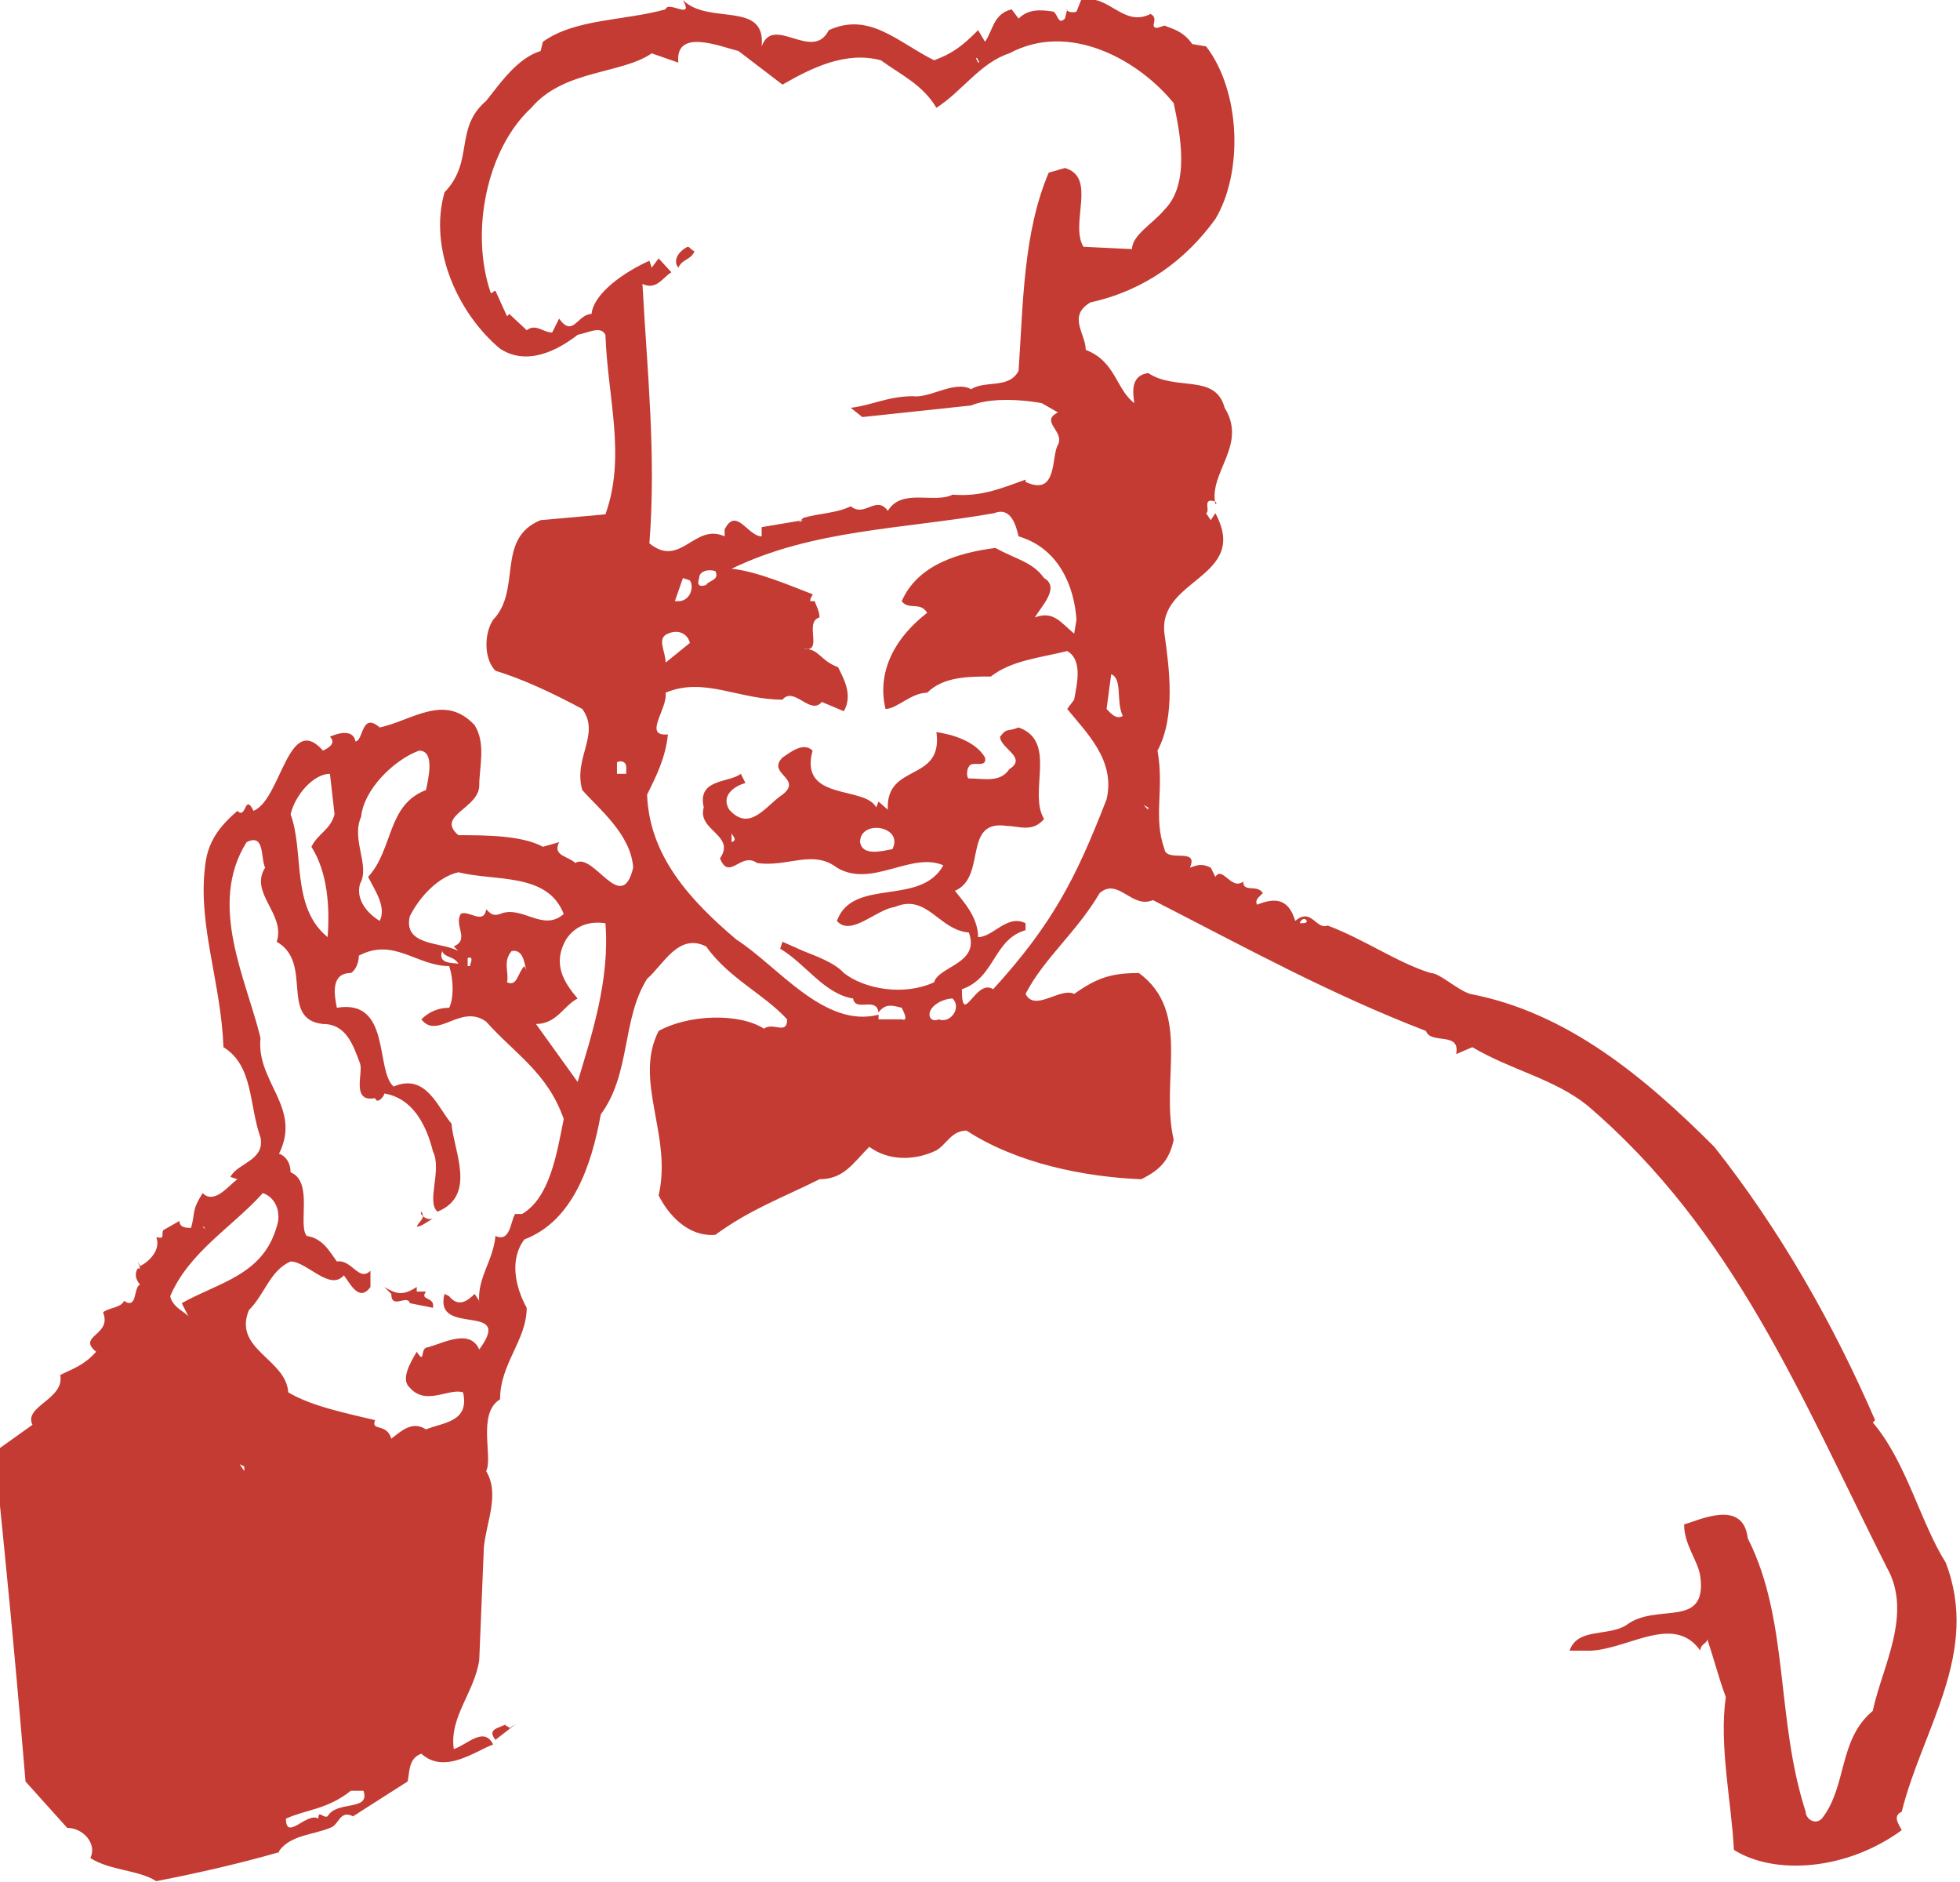 <?xml version="1.0" encoding="utf-8"?>
<!-- Generator: Adobe Illustrator 15.0.0, SVG Export Plug-In . SVG Version: 6.00 Build 0)  -->
<!DOCTYPE svg PUBLIC "-//W3C//DTD SVG 1.1//EN" "http://www.w3.org/Graphics/SVG/1.1/DTD/svg11.dtd">
<svg version="1.1" id="Capa_1" xmlns="http://www.w3.org/2000/svg" xmlns:xlink="http://www.w3.org/1999/xlink" x="0px" y="0px"
	 width="566.93px" height="544.25px" viewBox="0 0 566.93 544.25" enable-background="new 0 0 566.93 544.25" xml:space="preserve">
<g>
	<path fill-rule="evenodd" clip-rule="evenodd" fill="#C33B32" d="M220.309,13.419c3.35-9.382,14.728,4.685,19.417-4.691
		c11.718-5.36,19.751,3.347,30.466,8.707c5.357-2.008,8.033-4.016,12.722-8.707l2.007,3.347c2.347-3.347,2.347-8.038,7.698-9.376
		l2.007,2.677c2.688-2.677,6.032-2.677,10.046-2.008c1.338,0.669,1.338,4.021,3.356,2.008l0.669-2.677
		c-0.669,0,0.669,1.339,2.676,0.669l1.338-3.347c8.039-2.014,12.053,8.038,20.092,4.016c2.676,1.338-0.681,4.021,2.007,4.021
		l2.007-0.669c1.338,0.669,5.352,1.339,8.027,5.36l4.025,0.669c10.046,13.063,10.715,36.512,2.676,49.91
		c-8.708,12.06-20.761,20.766-36.158,24.119c-6.689,4.016-1.338,9.042-1.338,13.732c8.708,3.347,8.708,11.39,14.06,15.406
		c-0.669-4.016-0.669-8.038,4.014-8.707c8.039,5.36,19.423,0,22.099,10.045c6.701,10.721-4.683,18.758-2.676,27.806
		c0.669,0,0-0.669,0-0.669c-4.014-1.344-1.338,2.677-2.676,3.347l1.338,2.014l1.338-2.014
		c10.046,18.758-16.735,18.758-14.729,34.839c1.338,9.711,3.345,23.784-2.007,33.83c2.007,11.39-1.338,19.093,2.007,28.475
		c0.669,4.016,10.046-0.669,7.358,5.36c2.019-0.669,3.356-1.344,6.032,0l1.338,2.677c2.007-3.346,4.683,4.022,8.039,1.339
		c0,3.353,4.014,0.669,5.687,3.353c-1.338,1.338-2.342,2.008-1.673,3.346c5.018-2.008,9.042-2.008,11.049,4.691
		c4.683-4.022,6.021,2.683,9.377,1.338c10.703,4.021,20.08,10.721,29.792,13.732c2.676,0,7.37,4.697,11.384,6.035
		c28.119,5.354,50.552,24.119,70.644,44.21c19.076,24.118,34.474,51.249,46.526,79.061l-0.669,0.669
		c9.711,11.39,13.726,28.804,21.095,40.528c10.046,26.127-6.7,47.902-12.722,72.021c-2.676,1.339-1.003,3.347,0,5.355
		c-16.065,11.725-36.826,13.063-48.545,5.7c-0.669-13.744-4.348-30.153-2.341-44.221c-2.007-5.354-3.345-10.721-5.363-16.745
		c0,1.339-2.007,1.339-2.007,3.347c-8.027-11.39-22.099,0.67-33.471,0h-4.359c2.341-6.704,11.049-4.016,16.412-7.374
		c8.696-6.693,23.425,1.339,21.418-14.067c-0.669-4.685-4.683-9.047-4.683-15.07c4.683-1.339,17.069-7.374,18.407,4.016
		c12.053,23.783,8.039,52.253,16.747,79.06c0,2.009,2.676,4.017,4.683,2.009c7.37-9.382,4.683-22.78,14.729-31.158
		c2.676-12.729,11.719-28.135,4.025-41.532c-24.774-49.241-44.197-97.479-86.71-133.656c-9.711-7.697-21.764-10.039-33.147-16.744
		l-4.683,2.008c1.338-6.693-7.37-2.677-8.708-6.693c-27.785-10.721-51.556-23.783-79.006-37.856
		c-6.032,2.683-10.046-6.699-15.409-2.008c-6.689,11.39-16.066,18.758-21.418,29.144c2.676,5.354,10.034-2.008,14.06,0
		c6.689-4.696,10.715-6.035,18.742-6.035c15.397,11.39,6.032,30.823,10.046,48.237c-1.338,6.035-4.014,8.713-9.377,11.39
		c-16.735-0.669-36.158-4.686-50.552-14.067c-4.683,0-6.021,4.686-9.371,6.024c-6.026,2.688-13.391,2.688-18.748-1.339
		c-4.688,4.696-7.364,9.382-14.394,9.382c-10.715,5.354-20.091,8.713-30.131,16.075c-8.033,0.67-13.725-6.023-16.407-11.39
		c4.02-17.414-7.364-33.154,0-47.557c8.374-4.696,23.102-5.366,30.466-0.669c2.681-2.02,6.695,2.008,6.695-2.688
		c-6.695-7.363-16.735-11.725-23.437-21.096c-8.033-4.021-12.387,5.354-17.07,9.371c-7.364,11.725-4.688,27.477-13.391,39.201
		c-2.682,14.736-8.039,30.812-22.099,36.166c-4.354,5.7-2.676,13.744,0.669,19.768c0,9.382-7.699,16.075-7.699,26.461
		c-6.695,4.017-2.007,16.745-4.02,20.772c4.02,6.693,0,14.736-0.669,22.11l-1.338,32.485c-1.338,9.382-8.702,16.409-7.364,25.792
		c4.014-1.339,8.702-6.693,11.384-1.339c-5.357,2.008-14.065,8.713-20.76,2.677c-4.014,1.339-3.345,6.036-4.014,8.044
		l-15.738,10.051c-4.014-2.008-4.014,2.678-6.695,3.347c-4.688,2.008-11.384,2.008-14.729,6.705v0.334
		c-11.718,3.347-23.437,6.024-35.489,8.367c-5.357-3.347-13.39-3.012-19.082-6.693c2.007-4.027-2.007-8.713-6.695-8.713L7.386,515.2
		c-7.364-87.762-10.046-94.467-7.364-96.475l9.371-6.692c-2.676-5.366,9.377-7.375,8.039-14.402
		c4.014-2.02,6.695-2.688,10.375-6.705c-5.692-4.685,4.688-4.685,2.012-11.39c1.338-1.339,5.352-1.339,6.026-3.347
		c4.014,2.678,2.676-4.016,4.683-4.696c-0.669-0.67-2.007-2.678-0.669-4.686c0.669,0,0.669,0,0.669,0l-0.669-2.008l0.669,1.339
		c2.682-1.339,6.026-4.686,4.688-8.378c2.682,0.669,1.338-0.67,2.007-2.009l4.688-2.677c0,2.008,2.007,2.008,3.351,2.008
		c1.338-4.686,0-4.686,3.345-10.052c3.351,3.358,7.364-2.008,10.046-4.016l-2.013-0.669c2.013-4.017,10.046-4.686,8.708-11.39
		c-3.351-9.383-2.007-20.772-10.715-26.127c-0.669-18.43-7.364-35.174-5.357-51.918c0.669-7.374,4.02-11.725,9.377-16.416
		c2.676,2.677,2.007-5.36,4.688,0c8.033-3.352,10.04-28.81,20.086-17.419c1.338-0.669,4.014-2.008,2.007-4.016
		c1.338-0.669,6.695-2.683,7.364,1.339c2.347,0,1.672-8.713,7.03-4.021c9.377-2.008,18.748-10.046,27.456-0.669
		c3.345,5.36,1.338,12.059,1.338,17.419c0,6.699-12.721,8.707-6.026,14.402c7.364,0,18.414,0,24.44,3.353l4.688-1.345
		c-2.013,4.022,2.676,4.022,4.683,6.03c5.357-3.347,13.396,15.412,16.741,1.344c-0.669-9.716-10.04-17.085-14.729-22.445
		c-2.682-9.376,5.357-16.075,0-23.449c-8.708-4.686-17.41-8.707-25.109-11.05c-3.351-3.352-3.351-10.721-0.669-14.742
		c8.368-8.707,0.669-23.449,13.725-28.804l18.748-1.679c6.026-16.745,0.669-33.495,0-51.918c-1.338-2.677-4.688-0.669-8.033,0
		c-6.026,4.691-14.734,9.042-22.433,4.021c-12.053-10.051-20.755-28.81-16.072-45.225c8.708-9.042,2.681-18.418,12.052-26.461
		c4.02-5.026,9.042-12.394,15.738-14.402l0.669-2.683c9.371-6.699,23.437-6.03,35.489-9.376l0,0
		c0.669-2.677,8.368,3.347,5.017-2.677C204.911,7.39,221.646,0.021,220.309,13.419L220.309,13.419z M339.491,29.829
		c2.007,9.382,4.683,23.449-2.676,30.817c-3.345,4.022-9.377,7.369-9.377,11.39l-14.06-0.669c-4.014-6.699,4.014-20.097-5.352-22.78
		l-4.694,1.344c-7.358,17.414-7.358,37.517-8.708,57.279c-2.676,5.36-9.705,2.677-13.719,5.36
		c-4.688-2.683-12.053,2.677-16.741,2.008c-7.364,0-12.053,2.677-18.079,3.347l3.351,2.683l31.47-3.353
		c4.688-2.008,13.05-2.008,20.42-0.669l4.683,2.683c-5.352,2.677,2.019,5.354,0,9.376c-2.007,3.352,0,15.071-9.365,10.721v-0.669
		c-7.37,2.677-13.062,5.02-21.095,4.351c-5.357,2.683-14.729-2.008-18.748,4.691c-3.351-4.691-6.695,2.014-10.715-1.338
		c-4.02,2.008-9.037,2.008-13.725,3.352l-1.338,1.339l1.338-0.669l-12.052,2.008v2.677c-4.02,0-7.364-8.707-10.715-2.008v2.008
		c-8.702-4.016-12.722,9.382-21.758,2.014c2.007-25.797-0.669-49.91-2.007-75.033c4.014,2.008,6.021-2.014,8.368-3.352l-3.685-4.016
		l-2.007,2.677l-0.669-2.008c-7.364,3.347-16.072,9.376-16.741,15.406c-4.014,0-5.357,7.034-9.371,1.338l-2.013,4.022
		c-2.676,0-4.683-2.683-7.364-0.669l-5.023-4.691l-0.669,0.669l-3.345-7.369c-0.669,0-0.669,0.669-1.344,0.669
		c-6.021-17.419-1.338-41.538,11.718-53.597c9.377-11.05,26.118-9.711,34.82-15.741l7.699,2.677
		c-1.003-10.045,12.053-4.685,17.41-3.346l12.721,9.71c8.702-5.02,18.414-9.71,28.459-7.033c6.026,4.356,12.047,7.033,16.066,13.732
		c7.364-4.685,12.722-13.063,21.089-15.741C309.365,6.045,329.445,17.436,339.491,29.829L339.491,29.829z M294.625,155.107
		c11.384,3.353,16.078,14.073,16.747,24.119l-0.669,4.021c-4.025-3.352-6.032-6.699-11.384-4.691
		c2.007-3.347,7.358-8.707,2.676-11.39c-3.345-4.686-8.039-5.36-14.06-8.707c-10.38,1.338-22.433,4.691-27.115,15.406
		c2.007,2.683,5.352,0,7.364,3.353c-8.708,6.699-14.734,16.41-12.053,27.8c3.345,0,7.364-4.686,12.053-4.686
		c4.683-4.691,12.053-4.691,18.413-4.691c6.021-4.691,14.06-5.36,22.099-7.368c4.683,2.677,2.676,10.045,2.007,14.067l-2.007,2.677
		c5.352,6.699,14.06,14.742,11.384,26.126c-8.708,22.445-15.409,35.843-32.813,54.942c-5.022-3.358-9.042,11.39-9.042,0
		c9.711-3.358,9.042-14.408,18.419-17.085v-2.014c-5.363-2.677-9.377,4.022-13.73,4.022c0-6.03-4.688-10.721-6.695-13.398
		c9.377-4.022,2.007-20.772,15.063-18.758c3.345,0,7.37,2.008,10.715-2.014c-4.683-7.703,4.014-22.439-7.37-26.461
		c-3.345,1.338-3.345,0-5.352,2.683c0,3.347,8.039,6.03,2.676,9.376c-2.676,4.021-7.364,2.683-11.712,2.683
		c-0.675,0-0.675-2.683,0-3.353c0.669-2.008,5.357,0.669,4.683-2.677c-2.676-4.691-9.371-6.699-14.06-7.374
		c2.007,14.742-14.729,8.713-14.06,22.445l-2.682-2.343l-0.669,1.673c-3.345-6.364-22.427-1.673-18.414-16.416
		c-2.676-2.677-6.695,0.669-8.702,2.014c-4.688,4.685,6.026,6.03,0,10.715c-4.688,3.018-9.376,11.055-15.397,4.356
		c-2.682-4.356,2.007-7.034,4.683-7.703l-1.338-2.683c-3.345,2.683-12.722,1.345-10.715,9.717
		c-2.007,6.699,9.377,8.038,4.688,14.736c2.682,6.699,6.026-2.008,10.715,1.339c8.702,1.344,16.066-4.016,23.096,1.344
		c10.046,6.03,21.43-4.691,30.801-0.669c-6.695,12.053-26.112,3.346-30.801,16.075c4.02,4.691,11.384-3.347,16.741-4.022
		c9.377-4.016,12.722,6.705,21.43,7.374c3.345,9.042-8.708,9.711-10.046,14.396c-8.702,4.027-20.086,2.02-26.112-2.678
		c-2.682-3.012-8.368-5.02-11.718-6.358l-6.026-2.683l-0.669,2.014c7.364,4.351,12.722,13.063,21.089,14.401
		c0.669,4.016,6.695-0.669,7.364,4.016c2.013-2.677,4.02-2.008,6.701-1.338c0.669,1.338,2.007,4.016,0,3.347h-6.701v-1.339
		c-15.732,4.027-29.123-14.067-41.175-21.771c-13.391-11.39-25.109-24.118-25.778-41.873c2.676-5.36,5.357-10.715,6.026-17.414
		c-7.364,0.669,0-7.374-0.669-12.06c11.043-4.691,21.089,2.008,33.811,2.008c3.351-4.022,8.033,4.691,11.384,0.669l6.361,2.677
		c2.676-4.685,0-9.376-1.672-12.729c-5.357-2.008-5.357-5.354-10.046-5.354c6.026,1.339,0-7.708,4.688-9.047
		c0-2.008-1.338-4.021-1.338-4.691h-1.344c0-1.338,0.669-1.338,0.669-2.008c-5.352-2.008-16.066-6.699-23.43-7.368
		c23.43-11.39,49.214-11.39,75.995-16.081C292.618,146.4,293.956,152.43,294.625,155.107L294.625,155.107z M76.686,250.912
		c-4.688,7.369,6.026,13.398,3.351,21.436c10.709,6.03,0.669,22.44,13.391,23.778c6.695,0,8.702,6.036,10.709,11.391
		c1.009,2.688-2.676,11.39,4.354,10.051c0.669,2.008,2.682-0.669,2.682-1.339c8.033,1.339,12.052,8.713,14.06,16.745
		c2.676,5.366-2.007,14.748,1.338,17.425c11.383-4.696,4.688-17.425,4.019-25.457c-4.019-4.696-7.364-14.736-16.741-10.721
		c-5.357-4.685-0.669-25.457-16.407-22.779c-0.669-3.347-2.007-10.052,4.02-10.052c1.338-0.669,2.341-3.012,2.341-5.02
		c10.046-5.36,16.741,3.012,26.118,3.012c1.338,4.016,1.338,9.382,0,12.06c-3.35,0-6.026,1.338-8.039,3.347
		c4.688,6.035,11.383-4.686,18.748,0.669c8.374,9.382,17.745,14.748,22.433,28.146c-2.007,10.04-4.02,22.769-12.053,27.466h-2.007
		c-1.344,2.008-1.344,8.366-5.692,6.358c-0.669,7.374-5.357,12.06-4.688,19.434v-0.67l-1.338-2.008
		c-2.012,2.008-4.688,4.016-7.364,0.669l-1.343-0.669c-3.345,12.729,20.426,2.008,10.045,16.075
		c-2.676-6.035-10.045-2.008-14.729-0.669c-2.681,0-0.669,5.354-3.35,1.338c-2.007,3.347-4.688,8.044-2.007,10.387
		c4.688,5.354,11.383,0,15.397,1.338c2.013,8.713-6.026,8.713-10.709,10.721c-4.019-2.677-7.37,0.67-10.045,2.678
		c-1.338-4.686-6.026-2.008-4.688-5.354c-8.368-2.02-18.414-4.027-25.109-8.044c-0.669-9.717-16.066-12.394-11.384-23.783
		c4.688-4.686,6.026-11.391,12.053-14.067c4.688,0,11.384,8.713,15.403,4.016c1.672,2.008,4.348,8.044,7.699,3.358v-4.697
		c-3.351,3.347-5.357-3.347-9.711-2.677c-2.007-2.678-4.014-6.705-8.702-7.374c-2.676-3.012,2.007-15.74-4.688-18.418
		c0-2.678-1.338-4.686-3.345-5.366c6.695-13.397-6.695-20.76-5.357-33.489c-4.02-16.756-15.403-38.526-4.02-56.615
		C76.686,240.86,75.348,248.229,76.686,250.912L76.686,250.912z M80.036,354.748c-4.02,14.067-16.741,16.075-27.456,22.111
		l2.013,4.016c-0.675-1.339-4.688-2.678-5.357-6.024c5.357-12.729,18.079-20.103,26.781-29.819
		C80.036,346.37,81.374,351.067,80.036,354.748L80.036,354.748z M96.771,235.5c-1.338,4.691-4.683,5.36-6.695,9.382
		c4.688,7.368,5.357,17.414,4.688,26.126c-10.715-8.713-6.695-24.788-10.715-35.509c1.344-5.695,6.695-11.725,11.384-11.725
		L96.771,235.5z M123.224,228.467c-11.383,4.356-9.376,17.084-16.741,25.122c2.007,4.022,5.357,8.707,3.345,12.729
		c-3.345-2.008-7.03-6.03-5.692-10.721c3.016-5.354-2.676-12.729,0.334-19.428c0.675-7.703,9.377-16.41,16.741-19.093
		C125.9,217.077,123.893,225.12,123.224,228.467L123.224,228.467z M163.061,264.31c-6.026,5.36-12.053-2.683-18.414,0
		c-2.007,0.669-2.682,0-4.02-1.338c-0.669,4.685-5.357,0-7.364,1.338c-2.007,3.347,2.682,7.368-2.007,9.382l1.338,1.339
		c-4.688-2.683-16.072-1.339-14.059-10.051c2.676-5.36,8.033-11.39,14.059-12.729C143.31,254.928,158.373,252.25,163.061,264.31
		L163.061,264.31z M175.114,266.987c1.338,16.41-4.02,32.497-8.033,45.895l-12.053-16.757c6.026,0,8.033-5.354,12.053-7.362
		c-4.02-4.696-7.37-10.051-3.351-17.085C166.406,267.656,170.425,266.318,175.114,266.987L175.114,266.987z M256.132,12.75
		l0.669,2.008L256.132,12.75z M282.913,17.436c0.669,0.669,0,0.669,0,0.669l-0.669-1.338
		C282.913,16.766,282.913,17.436,282.913,17.436L282.913,17.436z M200.892,72.706c-1.338,2.683-3.351,2.014-4.688,4.691
		c-1.672-2.008,0-4.691,2.682-6.03C199.554,71.367,199.554,72.037,200.892,72.706L200.892,72.706z M206.918,165.158
		c1.338,2.677-2.007,2.677-2.682,4.022c-2.007,0.669-2.676,0-2.007-2.014C202.229,165.158,204.911,164.489,206.918,165.158
		L206.918,165.158z M199.554,167.835c1.338,2.014,0,6.03-3.351,6.03H195.2l2.341-6.699L199.554,167.835z M199.554,185.924
		l-7.03,5.695c0-3.347-2.682-7.034,0.669-8.373C196.203,181.909,198.885,183.247,199.554,185.924L199.554,185.924z M324.763,207.031
		c-2.007,1.338-4.014-1.345-4.683-2.014l1.338-10.046C324.763,196.311,322.756,203.009,324.763,207.031L324.763,207.031z
		 M181.14,221.768v2.008h-2.682v-3.346C179.802,219.76,181.14,220.429,181.14,221.768L181.14,221.768z M332.121,234.162
		l-1.338-1.339l1.338,0.669V234.162z M258.139,245.551c-3.345,0.669-8.702,2.008-9.371-2.014
		C248.768,236.839,261.489,238.853,258.139,245.551L258.139,245.551z M211.606,243.538v-2.677
		C211.606,241.53,213.613,242.869,211.606,243.538L211.606,243.538z M377.99,266.318c0,0.669-0.669,0.669-2.007,0.669
		C375.983,266.318,377.321,264.979,377.99,266.318L377.99,266.318z M137.952,273.691l0.669-1.344l0,0L137.952,273.691z
		 M152.346,280.72l-0.669-1.339c-2.007,2.008-2.007,6.035-5.023,4.686c0.669-2.678-1.338-6.024,1.344-9.036
		C151.677,274.361,151.677,279.381,152.346,280.72L152.346,280.72z M132.595,278.712c-2.007-0.335-6.026,0-4.688-3.682
		C128.576,277.038,131.257,276.369,132.595,278.712L132.595,278.712z M135.945,279.381h-0.674v-2.343
		C137.283,276.369,135.945,278.712,135.945,279.381L135.945,279.381z M275.549,288.763c2.676,2.678-0.669,7.362-4.02,6.024
		c-1.338,0.669-2.676,0-2.676-1.339C268.854,290.771,272.867,288.763,275.549,288.763L275.549,288.763z M59.275,346.37
		L59.275,346.37v4.027l0,0V346.37z M125.231,352.405c-1.338,0.67-3.351,2.343-4.688,2.343c0.669-1.673,2.681-2.343,1.338-4.351
		C121.211,351.067,123.224,353.075,125.231,352.405L125.231,352.405z M59.275,355.418L59.275,355.418l-0.669-0.67
		C58.606,354.748,59.275,354.748,59.275,355.418L59.275,355.418z M120.542,372.174v1.339h2.681
		c-2.012,2.677,2.676,1.338,2.007,4.685l-6.695-1.338l0,0c-0.669-2.678-5.357,2.008-5.357-2.678l-2.007-2.008
		C114.516,374.182,116.523,374.851,120.542,372.174L120.542,372.174z M40.527,376.859l-2.007,2.008L40.527,376.859z M70.659,425.431
		l-1.338-2.008l1.338,0.669V425.431z M147.323,499.794l2.013-1.339l-6.026,4.686c-2.682-3.347,1.338-3.347,3.345-4.686
		C145.316,499.125,147.323,499.125,147.323,499.794L147.323,499.794z M105.145,517.877c2.007,6.035-7.705,2.678-10.38,7.374
		c-1.338,0.67-2.676-2.008-2.676,0.67c-3.351-2.009-9.377,6.692-9.377,0c6.026-2.678,12.053-2.678,18.748-8.044H105.145z"/>
</g>
</svg>
